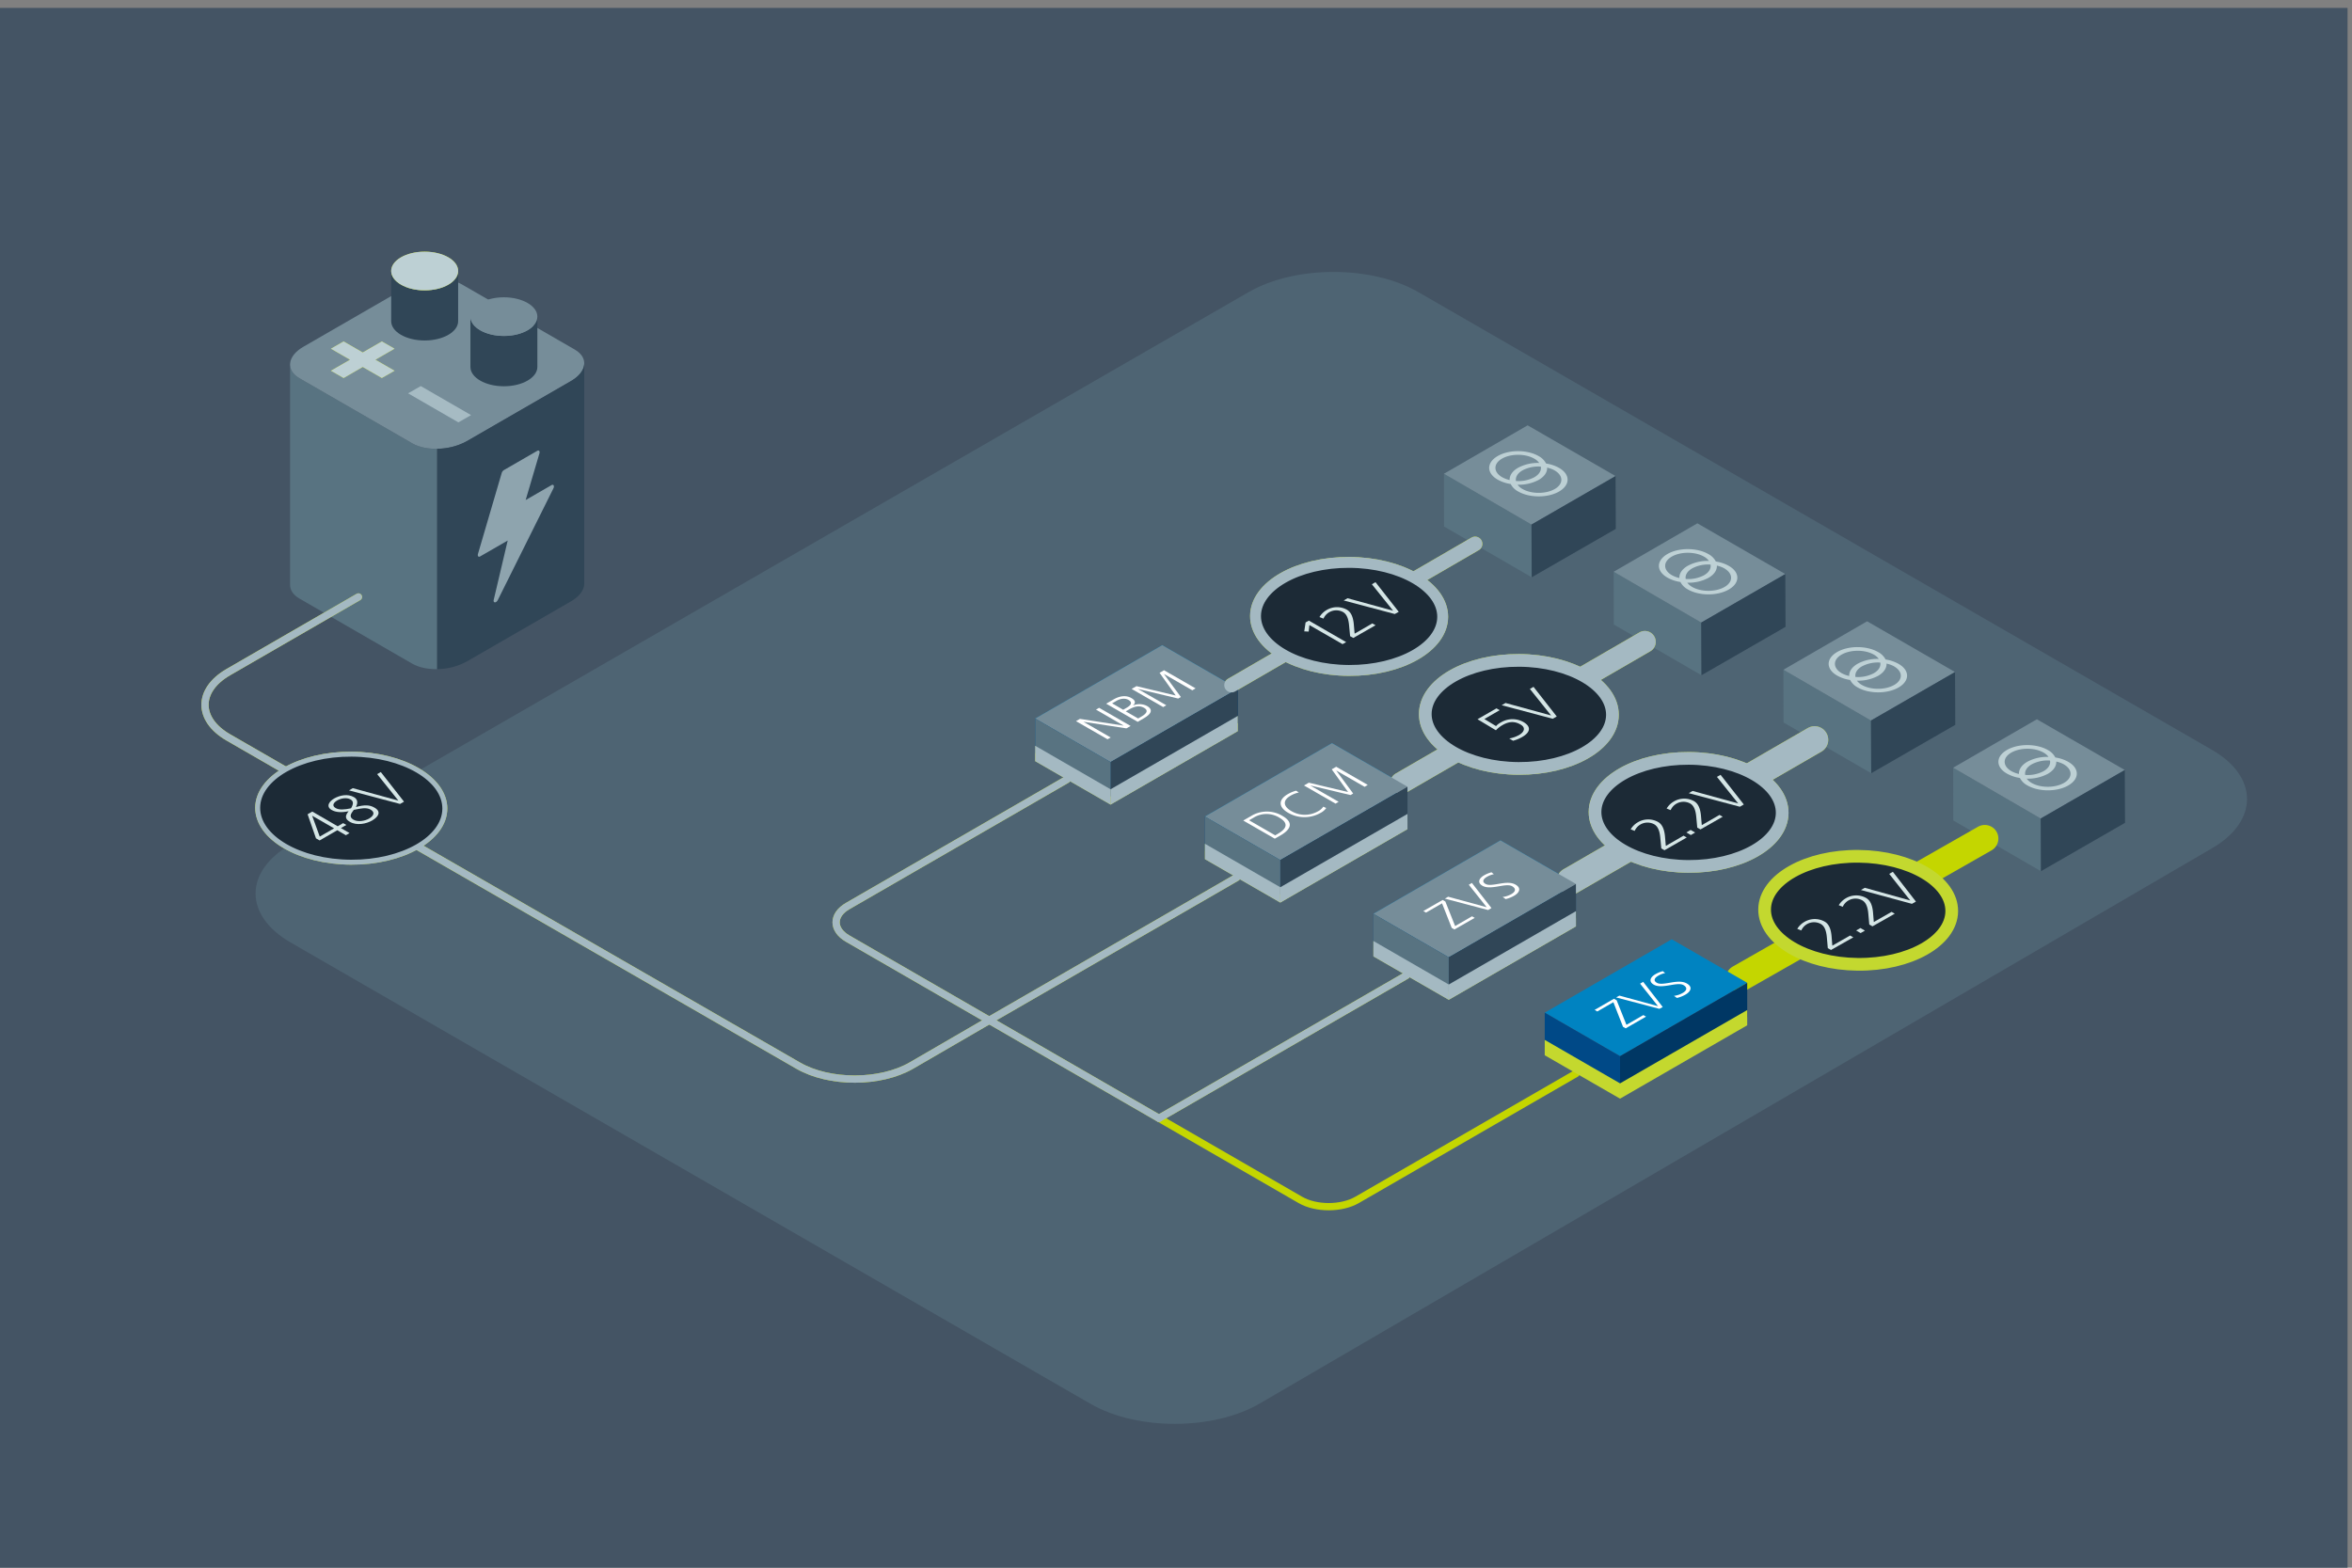 <svg id="Layer_1" data-name="Layer 1" xmlns="http://www.w3.org/2000/svg" viewBox="0 0 1296 864"><rect x="0" y="0" width="1296" height="864" fill="#808080" stroke="none"/><defs><style>.cls-1{fill:#445464;}.cls-2{fill:#4e6473;}.cls-10,.cls-15,.cls-17,.cls-18,.cls-25,.cls-28,.cls-3,.cls-30,.cls-32{fill:none;}.cls-4{fill:#587381;}.cls-5{fill:#768d99;}.cls-6{fill:#304657;}.cls-7{fill:#8ea4ae;}.cls-8{fill:#c4d600;}.cls-9{fill:#a6bbc3;}.cls-10,.cls-15,.cls-17,.cls-18{stroke:#c4d600;}.cls-10,.cls-11,.cls-15,.cls-16,.cls-17,.cls-18,.cls-19,.cls-25,.cls-26,.cls-28,.cls-29,.cls-30,.cls-31,.cls-32{stroke-linecap:round;}.cls-10,.cls-15,.cls-17,.cls-18,.cls-25,.cls-28,.cls-30,.cls-32{stroke-miterlimit:10;}.cls-10,.cls-25{stroke-width:4px;}.cls-11,.cls-16,.cls-19,.cls-26,.cls-29,.cls-31{fill:#1c2a36;stroke-linejoin:round;}.cls-11,.cls-16,.cls-19{stroke:#c3d82f;}.cls-11,.cls-26{stroke-width:2.73px;}.cls-12{fill:#d5e6e6;}.cls-13{fill:#bed1d5;}.cls-14{fill:#bdd0d4;}.cls-15,.cls-32{stroke-width:15px;}.cls-16,.cls-31{stroke-width:7px;}.cls-17,.cls-30{stroke-width:12px;}.cls-18,.cls-28{stroke-width:8px;}.cls-19,.cls-29{stroke-width:6px;}.cls-20{fill:#0083c1;}.cls-21{fill:#003764;}.cls-22{fill:#004987;}.cls-23{fill:#c4d82e;}.cls-24{fill:#fff;}.cls-25,.cls-26,.cls-28,.cls-29,.cls-30,.cls-31,.cls-32{stroke:#a4b9c2;}.cls-27{fill:#a4b9c2;}</style></defs><rect class="cls-1" x="-2.46" y="4.37" width="1296" height="864"/><path class="cls-2" d="M694.27,773.44c-25.66,15-67.7,15.06-93.42.22L160.12,519.42c-25.73-14.84-25.72-39.12,0-54L688,161c25.73-14.84,67.83-14.84,93.55,0l437.29,252.26c25.72,14.84,25.78,39.22.13,54.19Z"/><path class="cls-3" d="M227.25,365.79,165,329.87c-7.66-4.43-6.69-12.22,2.16-17.33l57.34-33.11c8.85-5.11,22.35-5.67,30-1.24l62.22,35.92c7.66,4.42,6.69,12.22-2.15,17.32l-57.35,33.11C248.41,369.65,234.91,370.21,227.25,365.79Z"/><path class="cls-4" d="M227.25,244.37,165,208.45c-3.58-2.07-5.27-4.87-5.16-7.79h0V322h0c-.15,2.95,1.54,5.79,5.15,7.88l62.22,35.92c3.62,2.08,8.53,3.06,13.65,3V247.35C235.78,247.44,230.87,246.46,227.25,244.37Z"/><path class="cls-5" d="M227.25,244.37,165,208.45c-7.66-4.42-6.69-12.22,2.16-17.33L224.54,158c8.84-5.1,22.34-5.66,30-1.24l62.22,35.92c7.66,4.43,6.69,12.22-2.15,17.33l-57.35,33.11C248.42,248.23,234.91,248.79,227.25,244.37Z"/><path class="cls-6" d="M321.92,200.57c-.17,3.31-2.64,6.75-7.31,9.45l-57.35,33.11a34.86,34.86,0,0,1-16.36,4.22V368.76a34.62,34.62,0,0,0,16.36-4.22l57.35-33.11c4.67-2.69,7.14-6.14,7.31-9.44h0V200.57Z"/><path class="cls-7" d="M303.9,267.36l-14.25,8.22,7.59-25.73c.35-1.2-.28-1.91-1.21-1.38l-18.38,10.61a2.94,2.94,0,0,0-1.21,1.64l-13.07,44.56c-.34,1.19.29,1.91,1.22,1.37l15.16-8.74-7.69,32.65c-.43,1.84,1.37,1.9,2.27.08l30.59-61.43C305.61,267.83,305,266.72,303.9,267.36Z"/><path class="cls-6" d="M234,160c-10.19,0-18.45-4.76-18.45-10.65V177c0,5.89,8.26,10.65,18.45,10.65s18.45-4.76,18.45-10.65V149.3C252.46,155.19,244.2,160,234,160Z"/><path class="cls-8" d="M234,160c-10.19,0-18.45-4.76-18.45-10.65s8.26-10.65,18.45-10.65,18.45,4.77,18.45,10.65S244.2,160,234,160Z"/><path class="cls-8" d="M182.34,204.33l10.53-6.08-10.53-6.08,7-4,10.53,6.08,10.53-6.08,7,4-10.54,6.08,10.54,6.08-7,4-10.53-6.08-10.53,6.09Z"/><path class="cls-9" d="M224.86,216.78l7-4,27.71,16-7,4Z"/><path class="cls-6" d="M277.66,185.15c-10.19,0-18.45-4.76-18.45-10.65v27.73c0,5.89,8.26,10.65,18.45,10.65s18.44-4.76,18.44-10.65V174.5C296.1,180.39,287.84,185.15,277.66,185.15Z"/><path class="cls-5" d="M277.66,185.15c-10.19,0-18.45-4.76-18.45-10.65s8.26-10.65,18.45-10.65,18.44,4.77,18.44,10.65S287.84,185.15,277.66,185.15Z"/><path class="cls-10" d="M197.51,329l-71.68,41.42c-17.14,9.91-17.16,26.09,0,36l31.11,17.94"/><ellipse class="cls-11" cx="193.53" cy="445.39" rx="29.77" ry="51.56" transform="translate(-252.88 636.53) rotate(-89.69)"/><path class="cls-12" d="M190.6,460.31l-4.74-2.74-9.74,5.63-2-1.16-4.62-13.27,2.58-1.49,14,8.11,3-1.74,1.77,1-3,1.74,4.74,2.73Zm-18.52-10.69-.06,0,4.17,11.46,7.9-4.56Z"/><path class="cls-12" d="M206.37,445.12c3.86,2.22,2.23,5-1.31,7.08-3.24,1.87-8.49,2.93-12.26.75-2.59-1.49-2.89-3.19-.71-5.84-3.92.8-7,.63-9.33-.7-3.48-2-1.12-4.9,1.34-6.32,3.1-1.79,7.5-2.73,10.92-.76,2,1.14,2.36,3,1.08,5.46C200.94,443.43,203.75,443.6,206.37,445.12Zm-13.2-4.52c-2.12-1.22-5.31-.64-7.33.53s-3.16,2.91-.89,4.22c1.92,1.1,4.7.92,8.48.13C194.89,443,194.79,441.54,193.17,440.6Zm1.77,5.75-.79,1.1c-1.28,1.76-1.36,3.16.64,4.32,2.38,1.38,6.22.72,8.51-.59,2.63-1.52,3.53-3.47.88-5-2.33-1.34-5.64-.55-8.16-.05Z"/><path class="cls-12" d="M220.44,443.08l-28.15-7.47,2.13-1.24,25.1,6.89-11.7-14.62,2-1.15,12.8,16.34Z"/><polygon class="cls-4" points="982.77 398.19 1031.07 426.15 1030.94 397.11 982.7 369.11 982.77 398.19"/><polygon class="cls-5" points="1028.82 342.41 982.7 369.11 1030.94 397.11 1077.27 370.38 1028.82 342.41"/><polygon class="cls-6" points="1077.4 399.48 1031.07 426.15 1030.94 397.11 1077.27 370.38 1077.4 399.48"/><path class="cls-13" d="M1034.87,359.36c-6.26-3.61-16.37-3.63-22.59,0s-6.19,9.43.07,13a20.65,20.65,0,0,0,7.12,2.39,9.79,9.79,0,0,0,4.13,4.11c6.26,3.61,16.37,3.63,22.59,0s6.19-9.43-.07-13a20.65,20.65,0,0,0-7.12-2.39A9.85,9.85,0,0,0,1034.87,359.36ZM1014.77,371c-4.9-2.83-4.93-7.43,0-10.24s12.82-2.8,17.73,0a8.43,8.43,0,0,1,2.75,2.39,23,23,0,0,0-11.67,2.67c-3.21,1.85-4.74,4.3-4.63,6.74A15.69,15.69,0,0,1,1014.77,371Zm21.31-5.81c.37,2.09-.82,4.25-3.57,5.84a18.71,18.71,0,0,1-10.12,2.06c-.37-2.09.82-4.25,3.57-5.84A18.71,18.71,0,0,1,1036.08,365.16Zm7.62,2.09c4.9,2.84,4.93,7.43,0,10.24s-12.83,2.8-17.73,0a8.53,8.53,0,0,1-2.75-2.38,23.25,23.25,0,0,0,11.67-2.67c3.21-1.86,4.74-4.31,4.63-6.74A15.34,15.34,0,0,1,1043.7,367.25Z"/><polygon class="cls-4" points="889.24 344.19 937.54 372.15 937.41 343.11 889.16 315.11 889.24 344.19"/><polygon class="cls-5" points="935.29 288.41 889.16 315.11 937.41 343.11 983.74 316.38 935.29 288.41"/><polygon class="cls-6" points="983.87 345.48 937.54 372.15 937.41 343.11 983.74 316.38 983.87 345.48"/><path class="cls-13" d="M941.34,305.36c-6.26-3.61-16.37-3.63-22.59,0s-6.19,9.43.07,13a20.65,20.65,0,0,0,7.12,2.39,9.79,9.79,0,0,0,4.13,4.11c6.26,3.61,16.37,3.63,22.59,0s6.19-9.43-.07-13a20.65,20.65,0,0,0-7.12-2.39A9.85,9.85,0,0,0,941.34,305.36ZM921.24,317c-4.9-2.83-4.93-7.43-.06-10.24s12.83-2.8,17.74,0a8.43,8.43,0,0,1,2.75,2.39A23,23,0,0,0,930,311.82c-3.21,1.85-4.74,4.3-4.63,6.74A15.69,15.69,0,0,1,921.24,317Zm21.3-5.81c.38,2.09-.81,4.25-3.57,5.84a18.66,18.66,0,0,1-10.11,2.06c-.37-2.09.82-4.25,3.57-5.84A18.69,18.69,0,0,1,942.54,311.16Zm7.63,2.09c4.9,2.84,4.93,7.43.05,10.24s-12.83,2.8-17.73,0a8.53,8.53,0,0,1-2.75-2.38,23.25,23.25,0,0,0,11.67-2.67c3.21-1.86,4.74-4.31,4.62-6.74A15.28,15.28,0,0,1,950.17,313.25Z"/><polygon class="cls-4" points="795.71 290.19 844.01 318.15 843.88 289.11 795.63 261.11 795.71 290.19"/><polygon class="cls-5" points="841.76 234.41 795.63 261.11 843.88 289.11 890.21 262.38 841.76 234.41"/><polygon class="cls-6" points="890.34 291.48 844.01 318.15 843.88 289.11 890.21 262.38 890.34 291.48"/><path class="cls-14" d="M847.81,251.36c-6.26-3.61-16.37-3.63-22.59,0s-6.19,9.43.07,13a20.65,20.65,0,0,0,7.12,2.39,9.79,9.79,0,0,0,4.13,4.11c6.26,3.61,16.37,3.63,22.59,0s6.19-9.43-.07-13a20.72,20.72,0,0,0-7.12-2.39A9.85,9.85,0,0,0,847.81,251.36ZM827.71,263c-4.9-2.83-4.93-7.43-.06-10.24s12.83-2.8,17.74,0a8.43,8.43,0,0,1,2.75,2.39,23,23,0,0,0-11.67,2.67c-3.21,1.85-4.74,4.3-4.63,6.74A15.69,15.69,0,0,1,827.71,263Zm21.3-5.81c.38,2.09-.81,4.25-3.57,5.84a18.66,18.66,0,0,1-10.11,2.06c-.37-2.09.82-4.25,3.57-5.84A18.69,18.69,0,0,1,849,257.16Zm7.63,2.09c4.9,2.84,4.93,7.43.05,10.24s-12.83,2.8-17.73,0a8.53,8.53,0,0,1-2.75-2.38,23.28,23.28,0,0,0,11.67-2.67c3.21-1.86,4.74-4.31,4.62-6.74A15.28,15.28,0,0,1,856.64,259.25Z"/><line class="cls-15" x1="865.21" y1="485.62" x2="999.89" y2="407.74"/><ellipse class="cls-16" cx="930.41" cy="447.71" rx="29.77" ry="51.56" transform="translate(477.72 1375.71) rotate(-89.69)"/><path class="cls-12" d="M917.17,468.59l-1.76-1-.56-6c-.38-4-1.48-6.22-3.36-7.31a7.77,7.77,0,0,0-7.37,0,7.65,7.65,0,0,0-3.38,3.65l-2.21-.87a11,11,0,0,1,3.77-3.77,11.22,11.22,0,0,1,11.3-.3c1.85,1.07,3.42,3.19,3.86,8.11l.44,5.11,9.77-5.64,1.76,1Z"/><path class="cls-12" d="M931.69,460.21l-2.47-1.43,2.37-1.36,2.47,1.42Z"/><path class="cls-12" d="M937,457.14l-1.76-1-.56-6c-.38-4-1.48-6.22-3.36-7.31a7.79,7.79,0,0,0-7.37,0,7.67,7.67,0,0,0-3.38,3.66l-2.21-.87a11,11,0,0,1,3.77-3.77,11.19,11.19,0,0,1,11.3-.3c1.85,1.07,3.42,3.19,3.86,8.1l.44,5.12,9.77-5.64,1.76,1Z"/><path class="cls-12" d="M958.69,444.62l-28.15-7.47,2.13-1.24,25.11,6.89-11.71-14.62,2-1.15,12.8,16.34Z"/><line class="cls-17" x1="772.02" y1="431.55" x2="906.35" y2="353.74"/><ellipse class="cls-16" cx="836.88" cy="393.71" rx="29.77" ry="51.56" transform="translate(438.69 1228.47) rotate(-89.69)"/><path class="cls-12" d="M831.63,407a17,17,0,0,0,5.42-1.91c2.69-1.55,3.94-4,.76-5.81-2.82-1.63-5.94-1.94-9.77.27a15.24,15.24,0,0,0-3.77,2.93l-10.13-6.09,10.44-6,1.77,1-8.45,4.88,6.45,3.9a9.09,9.09,0,0,1,2.63-2,12.37,12.37,0,0,1,12.44-.25c4.62,2.67,3.64,5.78-.6,8.23a20.71,20.71,0,0,1-5.1,2.1Z"/><path class="cls-12" d="M855.6,396.13l-28.15-7.47,2.13-1.23,25.11,6.89L843,379.69l2-1.15,12.8,16.34Z"/><line class="cls-18" x1="678.59" y1="377.6" x2="812.82" y2="299.74"/><ellipse class="cls-19" cx="743.35" cy="339.71" rx="29.77" ry="51.56" transform="translate(399.66 1081.23) rotate(-89.69)"/><path class="cls-12" d="M739.76,355,721.5,344.49l-.39,3.59-2.44-.12.74-4.92,1.81-1,20.55,11.86Z"/><path class="cls-12" d="M745.7,351.6l-1.77-1-.56-6c-.37-4-1.47-6.22-3.36-7.3a7.75,7.75,0,0,0-7.36,0,7.58,7.58,0,0,0-3.39,3.65l-2.2-.87a10.93,10.93,0,0,1,3.76-3.77,11.22,11.22,0,0,1,11.3-.3c1.85,1.07,3.42,3.19,3.86,8.1l.44,5.12,9.77-5.64,1.77,1Z"/><path class="cls-12" d="M768.55,338.4l-28.16-7.47,2.14-1.23,25.1,6.89L755.93,322l2-1.15,12.8,16.34Z"/><path class="cls-10" d="M587.93,429.59,467.14,499.32c-8.57,4.95-8.57,13.05,0,18l249.42,144c8.57,4.95,22.6,4.95,31.18,0l120.78-69.73"/><polygon class="cls-20" points="756.79 503.62 798.3 527.59 868.37 487.17 826.78 463.17 756.79 503.62"/><polygon class="cls-21" points="868.37 506.07 868.37 487.17 798.3 527.59 798.3 546.52 868.37 506.07"/><polygon class="cls-22" points="756.79 522.6 756.79 503.62 798.3 527.59 798.3 546.52 756.79 522.6"/><polygon class="cls-23" points="868.37 510.57 868.37 502.17 798.3 542.59 798.3 551.02 868.37 510.57"/><polygon class="cls-23" points="756.79 527.1 756.79 518.62 798.3 542.59 798.3 551.02 756.79 527.1"/><path class="cls-24" d="M801.42,512.26l-1.49-.86-5.33-13.54-8.84,5.1-1.49-.86L794.92,496l1.5.86,5.38,13.51,9.31-5.37,1.49.86Z"/><path class="cls-24" d="M820,501.55l-23.85-6.29,1.82-1.05L819.2,500l-9.86-12.39,1.69-1,10.78,13.84Z"/><path class="cls-24" d="M828,494.35a12.64,12.64,0,0,0,4.86-1.62c2.34-1.35,2.61-3,.37-4.3-1.44-.83-3.71-.59-6.77-.06-3.78.66-7.22,1.18-9.61-.2-2.89-1.67-2-4.09,1-5.79a16.74,16.74,0,0,1,4-1.64l1.3,1.06a12.26,12.26,0,0,0-3.81,1.46c-1.94,1.12-2.91,2.65-.77,3.89,1.49.86,3.73.55,7,0s6.84-1.17,9.55.4c3.34,1.93,2.15,4.43-.82,6.14a16.82,16.82,0,0,1-4.65,1.82Z"/><line class="cls-10" x1="545.09" y1="562.32" x2="681.46" y2="483.59"/><line class="cls-10" x1="638.61" y1="616.32" x2="774.99" y2="537.59"/><polygon class="cls-20" points="663.96 450.03 705.47 473.99 775.54 433.58 733.95 409.58 663.96 450.03"/><polygon class="cls-21" points="775.54 452.48 775.54 433.58 705.47 473.99 705.47 492.93 775.54 452.48"/><polygon class="cls-22" points="663.96 469.01 663.96 450.03 705.47 473.99 705.47 492.93 663.96 469.01"/><polygon class="cls-23" points="775.54 456.98 775.54 448.58 705.47 488.99 705.47 497.43 775.54 456.98"/><polygon class="cls-23" points="663.96 473.51 663.96 465.03 705.47 488.99 705.47 497.43 663.96 473.51"/><path class="cls-24" d="M702.44,462.22l-17.38-10,4.36-2.51a16.59,16.59,0,0,1,17.3,0c5.51,3.18,5.46,6.92-1.24,10.78Zm1.65-2.68c5.3-3.06,5.82-6,.82-8.92a13.47,13.47,0,0,0-14.12,0l-2.51,1.46,14.39,8.3Z"/><path class="cls-24" d="M730.78,445.34a8.75,8.75,0,0,1-3.24,2.73,17.91,17.91,0,0,1-17.78-.14c-5.3-3.06-5.52-7.16-.2-10.23a18.27,18.27,0,0,1,4.63-1.93l1.5,1a15,15,0,0,0-4.63,1.81c-4.43,2.56-3.94,5.86.42,8.38a14.59,14.59,0,0,0,14.57.27,8,8,0,0,0,3.13-2.67Z"/><path class="cls-24" d="M751.94,433.64l-15.66-9,0,0,9.34,12.69-1.47.85-22.19-5.28,0,0,15.66,9-1.71,1-17.38-10,2.66-1.54,21.64,5.16L733.81,424l2.47-1.42,17.38,10Z"/><polygon class="cls-20" points="570.43 396.03 611.94 419.99 682.01 379.58 640.42 355.58 570.43 396.03"/><polygon class="cls-21" points="682.01 398.48 682.01 379.58 611.94 419.99 611.94 438.93 682.01 398.48"/><polygon class="cls-22" points="570.43 415.01 570.43 396.03 611.94 419.99 611.94 438.93 570.43 415.01"/><polygon class="cls-23" points="682.01 402.98 682.01 394.58 611.94 434.99 611.94 443.43 682.01 402.98"/><polygon class="cls-23" points="570.43 419.51 570.43 411.03 611.94 434.99 611.94 443.43 570.43 419.51"/><path class="cls-24" d="M620.68,401.43,597,397.79l0,0,15,8.65-1.72,1-17.38-10,2.17-1.25,24.12,3.73,0,0-15.28-8.83,1.72-1,17.37,10Z"/><path class="cls-24" d="M626.9,397.83l-17.37-10,4.15-2.4c3.51-2,6.93-2.33,9.76-.69,2.22,1.28,2.52,2.63.8,4.11l0,0a9,9,0,0,1,7.82.26c3.48,2,2.31,4.38-1.75,6.73Zm-6.09-7.77c3.13-1.81,2.83-3.25,1-4.31s-4.31-.82-6.62.51l-2.39,1.38,6.1,3.53Zm8.06,4.91c3.61-2.08,3.59-3.67,1.59-4.82-2.49-1.44-5.07-1-8.39.9l-1.74,1,6.8,3.92Z"/><path class="cls-24" d="M657,380.44l-15.66-9,0,0,9.34,12.69-1.47.85L627,379.69l0,0,15.65,9-1.71,1-17.38-10,2.66-1.53,21.64,5.16-8.92-12.51,2.47-1.42,17.38,10Z"/><path class="cls-10" d="M230.1,466.5,439.88,587.33c17.16,9.88,45.21,9.84,62.34-.09L545,562.42"/><polygon class="cls-4" points="1076.3 452.19 1124.6 480.15 1124.47 451.11 1076.23 423.11 1076.3 452.19"/><polygon class="cls-5" points="1122.35 396.41 1076.23 423.11 1124.47 451.11 1170.8 424.38 1122.35 396.41"/><polygon class="cls-6" points="1170.93 453.48 1124.6 480.15 1124.47 451.11 1170.8 424.38 1170.93 453.48"/><path class="cls-13" d="M1128.4,413.36c-6.26-3.61-16.37-3.63-22.59,0s-6.19,9.43.07,13a20.65,20.65,0,0,0,7.12,2.39,9.79,9.79,0,0,0,4.13,4.11c6.26,3.61,16.37,3.63,22.59,0s6.19-9.43-.07-13a20.65,20.65,0,0,0-7.12-2.39A9.85,9.85,0,0,0,1128.4,413.36ZM1108.3,425c-4.9-2.83-4.93-7.43,0-10.24s12.83-2.8,17.73,0a8.43,8.43,0,0,1,2.75,2.39,23,23,0,0,0-11.67,2.67c-3.21,1.85-4.74,4.3-4.63,6.74A15.69,15.69,0,0,1,1108.3,425Zm21.31-5.81c.37,2.09-.82,4.25-3.57,5.84a18.69,18.69,0,0,1-10.11,2.06c-.38-2.09.81-4.25,3.57-5.84A18.66,18.66,0,0,1,1129.61,419.16Zm7.62,2.09c4.9,2.84,4.93,7.43,0,10.24s-12.82,2.8-17.73,0a8.53,8.53,0,0,1-2.75-2.38,23.25,23.25,0,0,0,11.67-2.67c3.21-1.86,4.74-4.31,4.63-6.74A15.34,15.34,0,0,1,1137.23,421.25Z"/><line class="cls-15" x1="958.5" y1="539.21" x2="1093.65" y2="462.15"/><ellipse class="cls-16" cx="1023.97" cy="501.75" rx="29.77" ry="51.56" transform="translate(511.27 1520.27) rotate(-89.39)"/><path class="cls-12" d="M1008.92,523.56l-1.76-1-.53-6c-.35-4-1.44-6.23-3.32-7.33a7.8,7.8,0,0,0-7.36-.07,7.7,7.7,0,0,0-3.41,3.64l-2.2-.88a10.94,10.94,0,0,1,3.79-3.75,11.21,11.21,0,0,1,11.3-.24c1.85,1.08,3.4,3.21,3.81,8.12l.41,5.13,9.81-5.59,1.76,1Z"/><path class="cls-12" d="M1025.24,514.25l-2.47-1.44,2.38-1.35,2.46,1.44Z"/><path class="cls-12" d="M1031.77,510.53l-1.76-1-.53-6c-.36-4-1.44-6.23-3.32-7.32a7.76,7.76,0,0,0-7.37-.07,7.57,7.57,0,0,0-3.4,3.63l-2.2-.88a11,11,0,0,1,3.78-3.75,11.21,11.21,0,0,1,11.3-.24c1.85,1.08,3.41,3.21,3.82,8.13l.41,5.12,9.8-5.59,1.76,1Z"/><path class="cls-12" d="M1053.51,498.13l-28.11-7.63,2.14-1.22,25.06,7L1041,481.62l2-1.14,12.71,16.41Z"/><polygon class="cls-20" points="851.18 558.11 892.68 582.08 962.75 541.66 921.16 517.66 851.18 558.11"/><polygon class="cls-21" points="962.75 560.57 962.75 541.66 892.68 582.08 892.68 601.01 962.75 560.57"/><polygon class="cls-22" points="851.18 577.09 851.18 558.11 892.68 582.08 892.68 601.01 851.18 577.09"/><polygon class="cls-23" points="962.75 565.07 962.75 556.66 892.68 597.08 892.68 605.51 962.75 565.07"/><polygon class="cls-23" points="851.18 581.59 851.18 573.11 892.68 597.08 892.68 605.51 851.18 581.59"/><path class="cls-24" d="M895.8,566.75l-1.49-.86L889,552.35l-8.84,5.1-1.49-.86,10.66-6.15,1.49.86,5.38,13.51,9.31-5.37,1.49.86Z"/><path class="cls-24" d="M914.35,556l-23.85-6.29,1.82-1,21.26,5.8-9.86-12.38,1.7-1L916.2,555Z"/><path class="cls-24" d="M922.4,548.84a12.65,12.65,0,0,0,4.85-1.62c2.34-1.35,2.61-3,.37-4.3-1.44-.83-3.7-.59-6.77-.06-3.78.66-7.22,1.18-9.61-.2-2.89-1.67-2-4.1,1-5.79a16.64,16.64,0,0,1,4-1.64l1.29,1.06a12.26,12.26,0,0,0-3.81,1.46c-1.94,1.12-2.91,2.65-.77,3.89,1.49.86,3.74.55,7,0s6.84-1.17,9.56.4c3.33,1.92,2.14,4.43-.82,6.14A17,17,0,0,1,924,550Z"/><path class="cls-14" d="M234,160c-10.19,0-18.45-4.76-18.45-10.65s8.26-10.65,18.45-10.65,18.45,4.77,18.45,10.65S244.2,160,234,160Z"/><path class="cls-14" d="M182.34,204.33l10.53-6.08-10.53-6.08,7-4,10.53,6.08,10.53-6.08,7,4-10.54,6.08,10.54,6.08-7,4-10.53-6.08-10.53,6.09Z"/><path class="cls-25" d="M197.51,329l-71.68,41.42c-17.14,9.91-17.16,26.09,0,36l31.11,17.94"/><path class="cls-25" d="M230.1,466.5,439.88,587.33c17.16,9.88,45.21,9.84,62.34-.09L545,562.42"/><ellipse class="cls-26" cx="193.53" cy="445.39" rx="29.77" ry="51.56" transform="translate(-252.88 636.53) rotate(-89.69)"/><path class="cls-12" d="M190.6,460.31l-4.74-2.74-9.74,5.63-2-1.16-4.62-13.27,2.58-1.49,14,8.11,3-1.74,1.77,1-3,1.74,4.74,2.73Zm-18.52-10.69-.06,0,4.17,11.46,7.9-4.56Z"/><path class="cls-12" d="M206.37,445.12c3.86,2.22,2.23,5-1.31,7.08-3.24,1.87-8.49,2.93-12.26.75-2.59-1.49-2.89-3.19-.71-5.84-3.92.8-7,.63-9.33-.7-3.48-2-1.12-4.9,1.34-6.32,3.1-1.79,7.5-2.73,10.92-.76,2,1.14,2.36,3,1.08,5.46C200.94,443.43,203.75,443.6,206.37,445.12Zm-13.2-4.52c-2.12-1.22-5.31-.64-7.33.53s-3.16,2.91-.89,4.22c1.92,1.1,4.7.92,8.48.13C194.89,443,194.79,441.54,193.17,440.6Zm1.77,5.75-.79,1.1c-1.28,1.76-1.36,3.16.64,4.32,2.38,1.38,6.22.72,8.51-.59,2.63-1.52,3.53-3.47.88-5-2.33-1.34-5.64-.55-8.16-.05Z"/><path class="cls-12" d="M220.44,443.08l-28.15-7.47,2.13-1.24,25.1,6.89-11.7-14.62,2-1.15,12.8,16.34Z"/><polygon class="cls-5" points="570.43 396.03 611.94 419.99 682.01 379.58 640.42 355.58 570.43 396.03"/><polygon class="cls-6" points="682.01 398.48 682.01 379.58 611.94 419.99 611.94 438.93 682.01 398.48"/><polygon class="cls-4" points="570.43 415.01 570.43 396.03 611.94 419.99 611.94 438.93 570.43 415.01"/><polygon class="cls-27" points="682.01 402.98 682.01 394.58 611.94 434.99 611.94 443.43 682.01 402.98"/><polygon class="cls-27" points="570.43 419.51 570.43 411.03 611.94 434.99 611.94 443.43 570.43 419.51"/><path class="cls-24" d="M620.68,401.43,597,397.79l0,0,15,8.65-1.72,1-17.38-10,2.17-1.25,24.12,3.73,0,0-15.28-8.83,1.72-1,17.37,10Z"/><path class="cls-24" d="M626.9,397.83l-17.37-10,4.15-2.4c3.51-2,6.93-2.33,9.76-.69,2.22,1.28,2.52,2.63.8,4.11l0,0a9,9,0,0,1,7.82.26c3.48,2,2.31,4.38-1.75,6.73Zm-6.09-7.77c3.13-1.81,2.83-3.25,1-4.31s-4.31-.82-6.62.51l-2.39,1.38,6.1,3.53Zm8.06,4.91c3.61-2.08,3.59-3.67,1.59-4.82-2.49-1.44-5.07-1-8.39.9l-1.74,1,6.8,3.92Z"/><path class="cls-24" d="M657,380.44l-15.66-9,0,0,9.34,12.69-1.47.85L627,379.69l0,0,15.65,9-1.71,1-17.38-10,2.66-1.53,21.64,5.16-8.92-12.51,2.47-1.42,17.38,10Z"/><line class="cls-28" x1="678.59" y1="377.6" x2="812.82" y2="299.74"/><ellipse class="cls-29" cx="743.35" cy="339.71" rx="29.77" ry="51.56" transform="translate(399.66 1081.23) rotate(-89.69)"/><path class="cls-12" d="M739.76,355,721.5,344.49l-.39,3.59-2.44-.12.74-4.92,1.81-1,20.55,11.86Z"/><path class="cls-12" d="M745.7,351.6l-1.77-1-.56-6c-.37-4-1.47-6.22-3.36-7.3a7.75,7.75,0,0,0-7.36,0,7.58,7.58,0,0,0-3.39,3.65l-2.2-.87a10.93,10.93,0,0,1,3.76-3.77,11.22,11.22,0,0,1,11.3-.3c1.85,1.07,3.42,3.19,3.86,8.1l.44,5.12,9.77-5.64,1.77,1Z"/><path class="cls-12" d="M768.55,338.4l-28.16-7.47,2.14-1.23,25.1,6.89L755.93,322l2-1.15,12.8,16.34Z"/><line class="cls-30" x1="772.02" y1="431.55" x2="906.35" y2="353.74"/><ellipse class="cls-31" cx="836.88" cy="393.71" rx="29.77" ry="51.56" transform="translate(438.69 1228.47) rotate(-89.69)"/><path class="cls-12" d="M831.63,407a17,17,0,0,0,5.42-1.91c2.69-1.55,3.94-4,.76-5.81-2.82-1.63-5.94-1.94-9.77.27a15.24,15.24,0,0,0-3.77,2.93l-10.13-6.09,10.44-6,1.77,1-8.45,4.88,6.45,3.9a9.09,9.09,0,0,1,2.63-2,12.37,12.37,0,0,1,12.44-.25c4.62,2.67,3.64,5.78-.6,8.23a20.71,20.71,0,0,1-5.1,2.1Z"/><path class="cls-12" d="M855.6,396.13l-28.15-7.47,2.13-1.23,25.11,6.89L843,379.69l2-1.15,12.8,16.34Z"/><polygon class="cls-5" points="663.96 450.03 705.47 473.99 775.54 433.58 733.95 409.58 663.96 450.03"/><polygon class="cls-6" points="775.54 452.48 775.54 433.58 705.47 473.99 705.47 492.93 775.54 452.48"/><polygon class="cls-4" points="663.96 469.01 663.96 450.03 705.47 473.99 705.47 492.93 663.96 469.01"/><polygon class="cls-27" points="775.54 456.98 775.54 448.58 705.47 488.99 705.47 497.43 775.54 456.98"/><polygon class="cls-27" points="663.96 473.51 663.96 465.03 705.47 488.99 705.47 497.43 663.96 473.51"/><path class="cls-24" d="M702.44,462.22l-17.38-10,4.36-2.51a16.59,16.59,0,0,1,17.3,0c5.51,3.18,5.46,6.92-1.24,10.78Zm1.65-2.68c5.3-3.06,5.82-6,.82-8.92a13.47,13.47,0,0,0-14.12,0l-2.51,1.46,14.39,8.3Z"/><path class="cls-24" d="M730.78,445.34a8.75,8.75,0,0,1-3.24,2.73,17.91,17.91,0,0,1-17.78-.14c-5.3-3.06-5.52-7.16-.2-10.23a18.27,18.27,0,0,1,4.63-1.93l1.5,1a15,15,0,0,0-4.63,1.81c-4.43,2.56-3.94,5.86.42,8.38a14.59,14.59,0,0,0,14.57.27,8,8,0,0,0,3.13-2.67Z"/><path class="cls-24" d="M751.94,433.64l-15.66-9,0,0,9.34,12.69-1.47.85-22.19-5.28,0,0,15.66,9-1.71,1-17.38-10,2.66-1.54,21.64,5.16L733.81,424l2.47-1.42,17.38,10Z"/><line class="cls-32" x1="865.21" y1="485.62" x2="999.89" y2="407.74"/><ellipse class="cls-31" cx="930.41" cy="447.71" rx="29.77" ry="51.56" transform="translate(477.72 1375.71) rotate(-89.69)"/><path class="cls-12" d="M917.18,468.59l-1.77-1-.56-6c-.38-4-1.47-6.23-3.36-7.31a7.77,7.77,0,0,0-7.37,0,7.6,7.6,0,0,0-3.38,3.65l-2.2-.87a10.85,10.85,0,0,1,3.76-3.77,11.22,11.22,0,0,1,11.3-.3c1.85,1.07,3.42,3.19,3.86,8.11l.44,5.11,9.77-5.64,1.76,1Z"/><path class="cls-12" d="M931.69,460.21l-2.47-1.43,2.37-1.37,2.47,1.43Z"/><path class="cls-12" d="M937,457.13l-1.77-1-.56-6c-.38-4-1.47-6.22-3.36-7.31a7.77,7.77,0,0,0-7.36,0,7.64,7.64,0,0,0-3.39,3.66l-2.2-.87a10.85,10.85,0,0,1,3.76-3.77,11.2,11.2,0,0,1,11.3-.31c1.85,1.08,3.42,3.2,3.86,8.11l.44,5.12,9.77-5.64,1.77,1Z"/><path class="cls-12" d="M958.7,444.62l-28.16-7.48,2.13-1.23,25.11,6.89-11.71-14.63,2-1.14,12.8,16.34Z"/><polygon class="cls-5" points="756.79 503.62 798.3 527.59 868.37 487.17 826.78 463.17 756.79 503.62"/><polygon class="cls-6" points="868.37 506.07 868.37 487.17 798.3 527.59 798.3 546.52 868.37 506.07"/><polygon class="cls-4" points="756.79 522.6 756.79 503.62 798.3 527.59 798.3 546.52 756.79 522.6"/><polygon class="cls-27" points="868.37 510.57 868.37 502.17 798.3 542.59 798.3 551.02 868.37 510.57"/><polygon class="cls-27" points="756.79 527.1 756.79 518.62 798.3 542.59 798.3 551.02 756.79 527.1"/><path class="cls-24" d="M801.42,512.26l-1.49-.86-5.33-13.54-8.84,5.1-1.49-.86L794.93,496l1.49.86,5.38,13.51,9.31-5.37,1.49.86Z"/><path class="cls-24" d="M820,501.55l-23.85-6.29,1.82-1.05L819.2,500l-9.86-12.39,1.69-1,10.79,13.84Z"/><path class="cls-24" d="M828,494.35a12.65,12.65,0,0,0,4.85-1.62c2.34-1.35,2.61-3,.37-4.3-1.44-.83-3.7-.59-6.77-.06-3.78.66-7.22,1.18-9.61-.2-2.89-1.67-2-4.1,1-5.79a16.81,16.81,0,0,1,4-1.64l1.29,1.06a12.48,12.48,0,0,0-3.81,1.45c-1.94,1.13-2.91,2.66-.77,3.9,1.49.86,3.74.55,7,0s6.84-1.17,9.56.4c3.33,1.92,2.14,4.43-.82,6.14a17,17,0,0,1-4.66,1.82Z"/><line class="cls-25" x1="638.61" y1="616.32" x2="774.99" y2="537.59"/><line class="cls-25" x1="545.09" y1="562.32" x2="681.46" y2="483.59"/><path class="cls-25" d="M587.93,429.59,467.14,499.32c-8.57,4.95-8.57,13.05,0,18l171.47,99"/></svg>